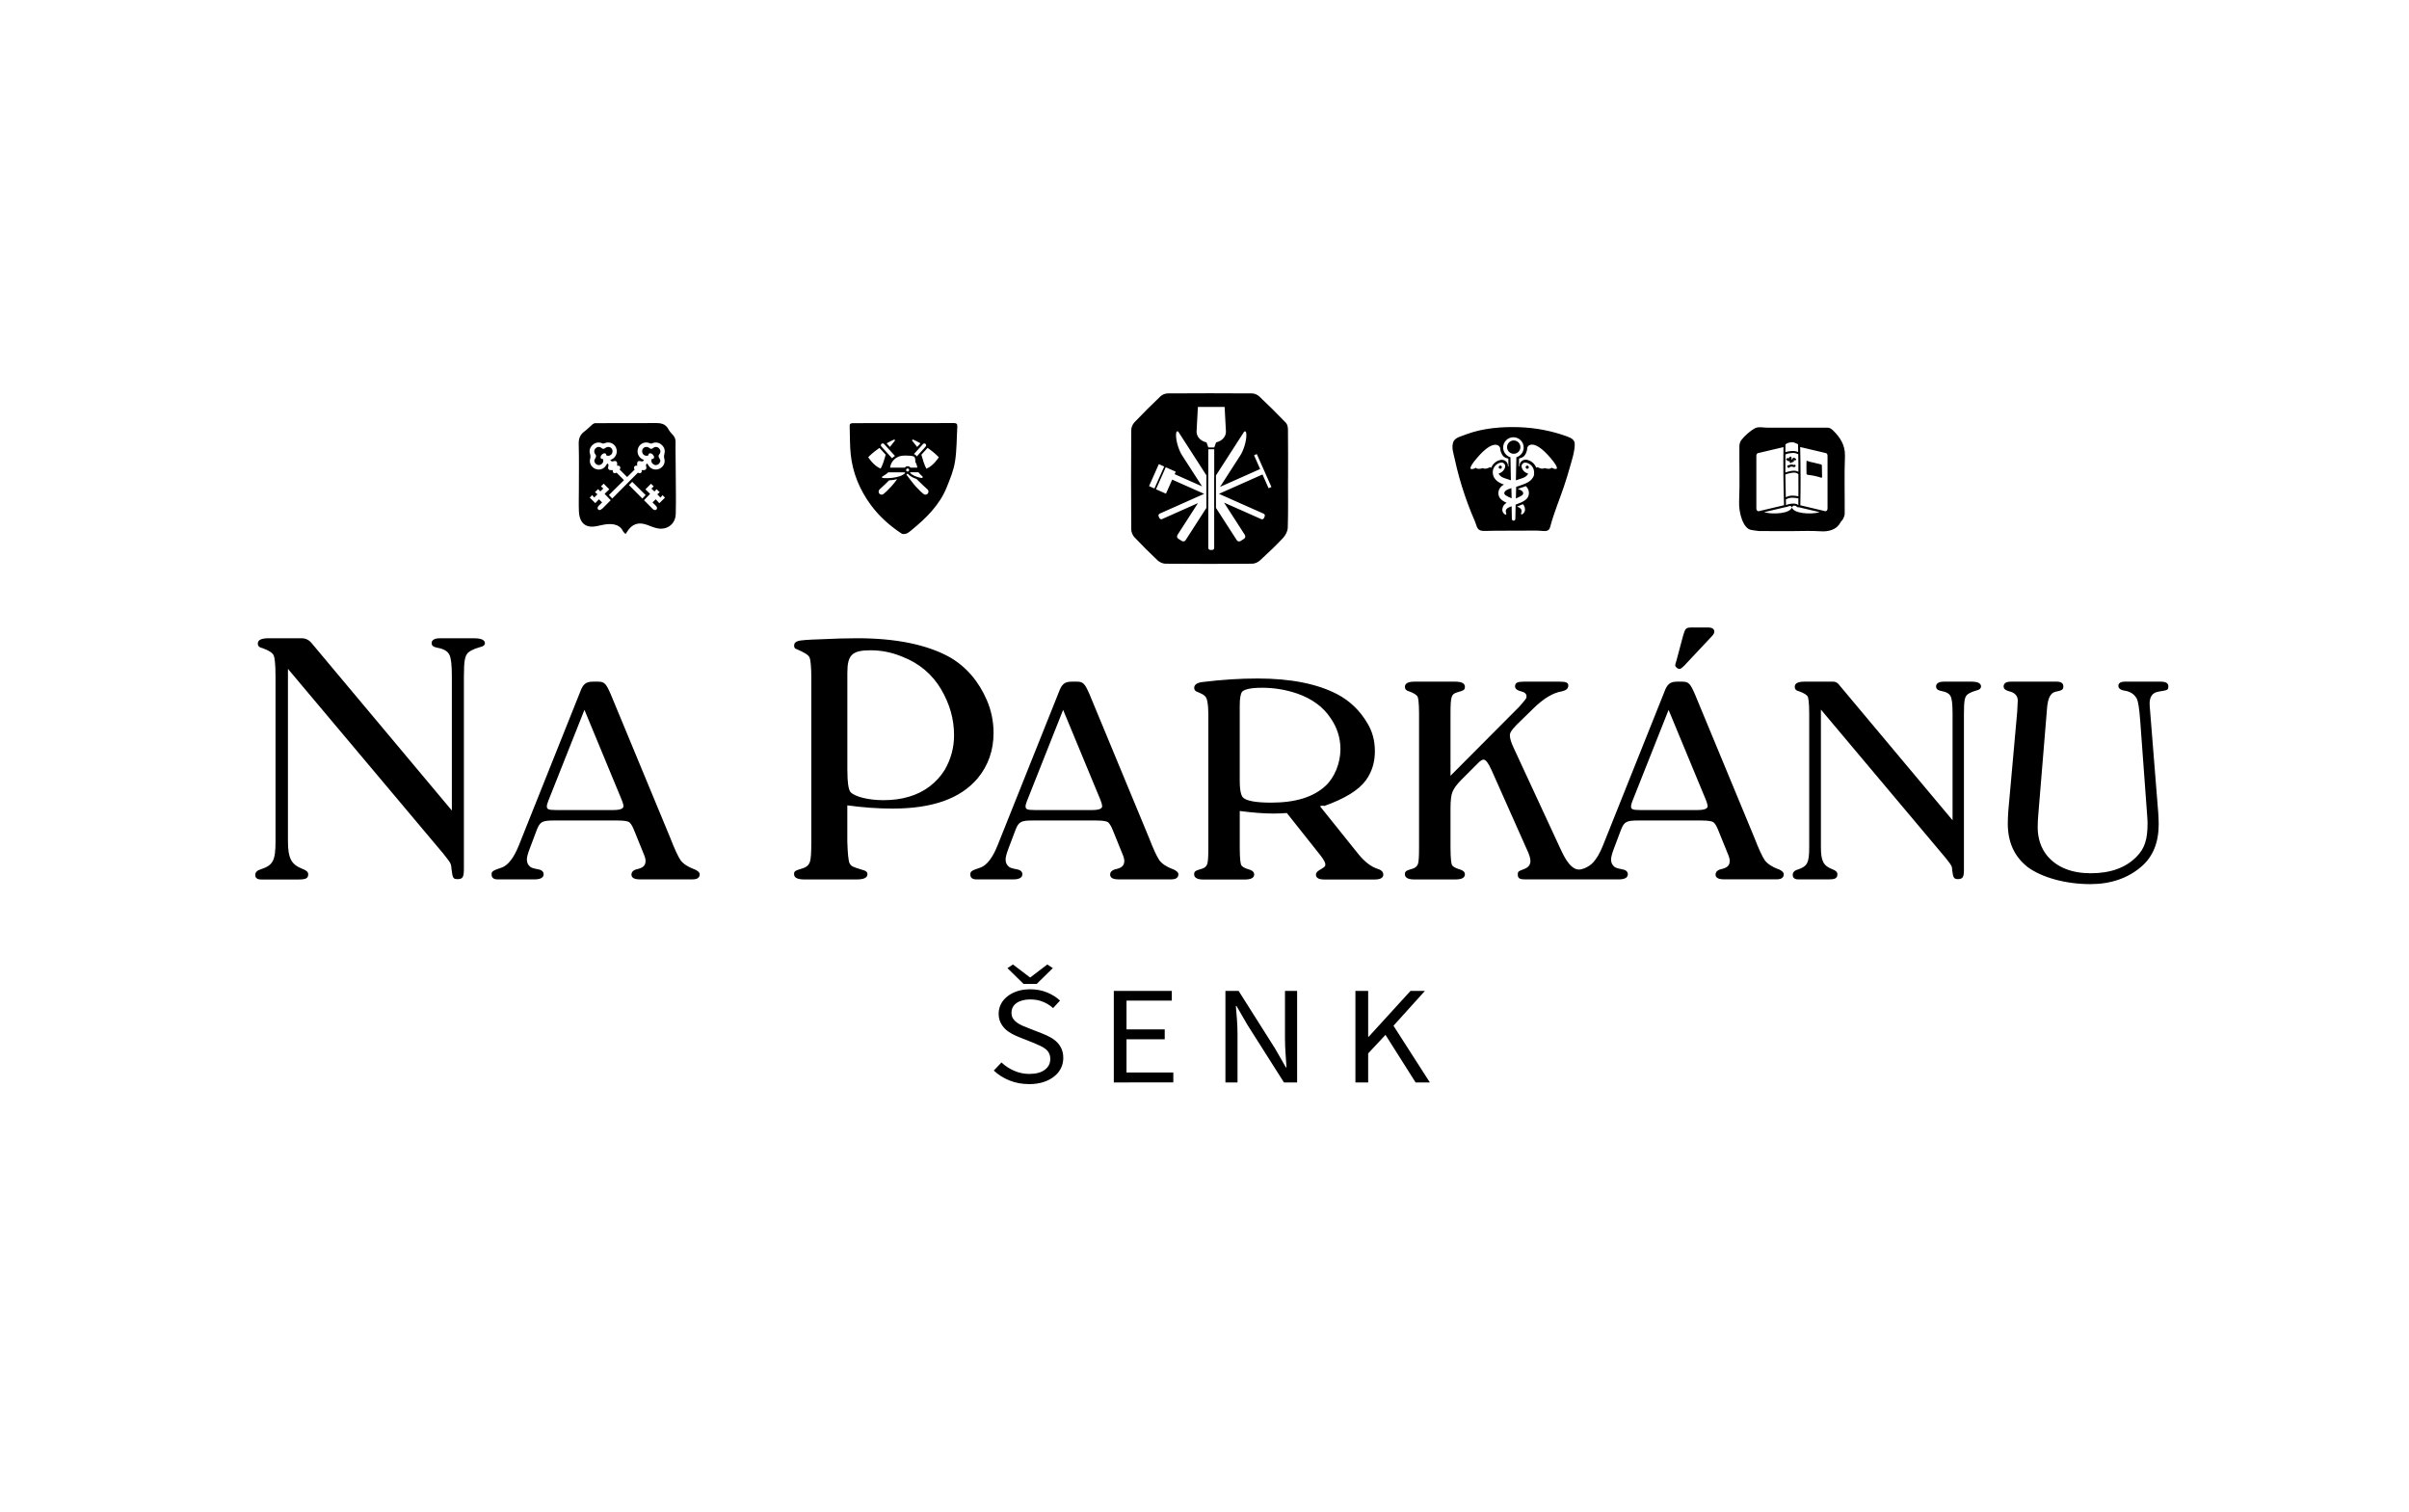 <!-- Generated by IcoMoon.io -->
<svg version="1.1" xmlns="http://www.w3.org/2000/svg" width="51" height="32" viewBox="0 0 51 32">
<path fill="currentColor" d="M21.786 22.949c-0.149 0-0.288-0.025-0.416-0.077s-0.238-0.121-0.331-0.21l0.163-0.171c0.076 0.073 0.165 0.131 0.268 0.176s0.209 0.067 0.32 0.067c0.141 0 0.25-0.029 0.328-0.087s0.117-0.134 0.117-0.229c0-0.049-0.009-0.091-0.028-0.126s-0.043-0.064-0.075-0.088c-0.031-0.024-0.069-0.047-0.112-0.066s-0.090-0.040-0.14-0.062l-0.305-0.121c-0.050-0.020-0.101-0.043-0.153-0.071s-0.099-0.061-0.14-0.1c-0.041-0.040-0.075-0.086-0.101-0.14s-0.039-0.117-0.039-0.188c0-0.073 0.017-0.141 0.050-0.204s0.080-0.118 0.14-0.164c0.059-0.046 0.13-0.082 0.211-0.108s0.171-0.038 0.268-0.038c0.128 0 0.246 0.022 0.354 0.066s0.2 0.102 0.276 0.173l-0.146 0.159c-0.065-0.057-0.137-0.102-0.216-0.134s-0.168-0.049-0.268-0.049c-0.119 0-0.215 0.025-0.288 0.075s-0.109 0.12-0.109 0.208c0 0.047 0.010 0.087 0.031 0.12s0.048 0.061 0.083 0.086c0.035 0.025 0.073 0.046 0.114 0.065s0.083 0.036 0.127 0.052l0.302 0.118c0.061 0.024 0.118 0.051 0.172 0.081s0.101 0.066 0.14 0.106c0.039 0.040 0.070 0.088 0.093 0.142s0.034 0.117 0.034 0.188c0 0.077-0.017 0.149-0.050 0.216s-0.082 0.126-0.145 0.175c-0.063 0.050-0.139 0.090-0.227 0.118s-0.19 0.043-0.302 0.043zM21.669 20.828l-0.341-0.334 0.117-0.077 0.357 0.272h0.013l0.357-0.272 0.117 0.077-0.341 0.334h-0.279zM23.58 22.914v-1.938h1.228v0.206h-0.959v0.609h0.809v0.21h-0.809v0.703h0.991v0.21zM25.943 22.914v-1.938h0.279l0.77 1.217 0.231 0.402h0.013c-0.006-0.098-0.014-0.2-0.021-0.306s-0.011-0.209-0.011-0.312v-1.001h0.257v1.938h-0.279l-0.774-1.22-0.231-0.399h-0.013c0.009 0.099 0.017 0.198 0.024 0.3s0.011 0.203 0.011 0.306v1.013h-0.257zM28.695 22.914v-1.938h0.27v0.972h0.010l0.887-0.972h0.305l-0.666 0.738 0.77 1.2h-0.302l-0.637-1.007-0.367 0.393v0.615zM37.841 9.748c0.002 0.003 0.005 0.006 0.008 0.008 0.008 0.006 0.019 0.009 0.029 0.008 0.004-0 0.007-0.002 0.011-0.003l0 0.020c0 0.008 0.005 0.016 0.013 0.019 0.003 0.001 0.005 0.002 0.008 0.002 0.005 0 0.010-0.002 0.014-0.006l0.018-0.017c0.007 0.005 0.017 0.005 0.024-0.001 0.014-0.010 0.016-0.026 0.017-0.037 0.006 0.004 0.015 0.008 0.026 0.005s0.018-0.015 0.015-0.026c-0.002-0.009-0.010-0.015-0.019-0.016 0 0 0-0-0-0-0.004-0.004-0.010-0.010-0.020-0.012s-0.018 0-0.026 0.005c-0.010 0.007-0.015 0.018-0.017 0.030-0.005 0-0.009 0.002-0.013 0.005l-0.001-0.045c-0-0.008-0.005-0.015-0.012-0.019s-0.016-0.003-0.022 0.002c-0.012 0.009-0.022 0.022-0.027 0.038-0.003-0.005-0.007-0.009-0.013-0.011s-0.013-0.001-0.019 0.003l-0.011 0.008c-0.010 0.007-0.012 0.020-0.005 0.030 0.005 0.006 0.012 0.009 0.019 0.008zM37.986 9.733c-0.001 0.001-0.005 0.003-0.009 0.004 0.001 0.001 0.002 0.002 0.004 0.003l-0.018-0.006 0.022-0.002zM38.002 9.838c-0.009-0.003-0.018-0.001-0.024 0.006-0.002-0-0.007-0.002-0.014-0.004-0.030-0.012-0.065-0.007-0.093 0.009l-0.001-0c-0.010-0.005-0.023-0-0.028 0.011-0.006 0.014-0.002 0.031 0.011 0.040 0.004 0.002 0.008 0.004 0.012 0.004 0.006 0 0.012-0.002 0.016-0.007 0.016-0.018 0.045-0.025 0.067-0.016 0.043 0.016 0.059 0.002 0.065-0.014 0.005-0.011-0.001-0.023-0.012-0.028zM39.058 9.647c0.009-0.227-0.109-0.396-0.249-0.533-0.039-0.037-0.073-0.061-0.123-0.061-0.466 0.002-0.793 0.001-1.259 0.001-0.094 0-0.2-0.029-0.279 0.014-0.085 0.046-0.217 0.159-0.284 0.249-0.023 0.031-0.040 0.082-0.040 0.125-0.003 0.39 0.011 0.781-0.006 1.17-0.011 0.246 0.087 0.58 0.256 0.606 0.034 0.005 0.133 0.023 0.162 0.023 0.279 0.003 0.419 0.002 0.698 0.002 0.229 0 0.389-0.011 0.617 0.004 0.145 0.010 0.328-0.026 0.409-0.182 0.015-0.029 0.042-0.048 0.057-0.077 0.017-0.034 0.036-0.073 0.036-0.11 0.003-0.41-0.010-0.821 0.006-1.23zM38.074 10.345c-0 0.054-0.001 0.108-0.001 0.161-0.041-0.008-0.084-0.015-0.127-0.014-0.053 0-0.1 0.013-0.139 0.035-0.004-0.161-0.008-0.322-0.010-0.483 0.040-0.014 0.081-0.025 0.123-0.033 0.070-0.013 0.117-0.006 0.145 0.021 0.002 0.002 0.005 0.002 0.008 0.003 0 0.103 0.002 0.206 0.001 0.309zM37.808 10.572c0.003-0.001 0.005-0.001 0.007-0.002 0.034-0.022 0.079-0.034 0.131-0.034h0.003c0.042 0 0.083 0.007 0.124 0.015-0 0.037-0 0.074-0.001 0.111-0 0.012 0 0.023-0 0.035 0 0 0 0 0 0s0 0 0 0c-0.008-0.012-0.019-0.019-0.032-0.025-0.024-0.010-0.053-0.011-0.077-0.012-0.008 0-0.015 0.001-0.022 0.002-0.013 0.001-0.026 0.002-0.039 0.004-0.030 0.005-0.060 0.012-0.091 0.026-0.001-0.040-0.002-0.080-0.003-0.12zM37.811 10.692c-0-0.009-0-0.018-0.001-0.028 0-0.001 0-0.002 0-0.002 0 0.010 0 0.020 0.001 0.030zM37.917 9.364c0 0 0 0 0 0 0.009-0.001 0.018-0.002 0.027-0.002s0.019 0.001 0.028 0.003c0.013 0.003 0.026 0.009 0.038 0.014 0.019 0.008 0.037 0.017 0.056 0.025 0.001 0.055 0.002 0.111 0.002 0.166-0.081-0.039-0.174-0.023-0.264-0.002-0.003 0.001-0.004 0.003-0.006 0.004 0.001-0.055-0-0.11 0.001-0.165 0.035-0.027 0.076-0.039 0.117-0.044zM37.8 9.408c-0.001 0.055 0 0.11-0.001 0.165v0c0.001-0.055-0-0.11 0.001-0.165zM37.806 9.618c0.006 0 0.013-0.002 0.016-0.005 0.002-0.002 0.003-0.003 0.004-0.005 0.081-0.019 0.164-0.033 0.23 0.003 0.004 0.002 0.009 0.002 0.014 0.001 0.001 0.058 0.002 0.116 0.003 0.174 0.001 0.067 0 0.134 0 0.202-0.038-0.024-0.091-0.030-0.161-0.017-0.039 0.007-0.078 0.018-0.115 0.031-0.001-0.128 0-0.256 0.002-0.384 0.002 0.001 0.005 0.002 0.007 0.002zM37.799 9.617v0c-0.001 0.128-0.002 0.256-0.002 0.384 0 0 0 0 0 0-0.001-0.128 0-0.256 0.002-0.384zM37.228 10.822c-0.025 0-0.045-0.025-0.045-0.056v-1.12c0-0.031 0.020-0.056 0.045-0.056l0.529-0.125c-0.006 0.378-0.002 0.78 0.012 1.229 0 0 0 0.001 0 0.001l-0.541 0.128zM37.936 10.734c-0.022 0.139-0.409 0.163-0.589 0.108l0.458-0.108c0.002 0 0.003 0.001 0.004 0.001 0.006 0 0.011-0.001 0.017-0.003 0.027-0.012 0.052-0.018 0.078-0.023 0.012 0.008 0.023 0.016 0.031 0.026 0.010-0.011 0.023-0.022 0.037-0.031 0.023 0 0.045 0.003 0.056 0.013 0.002 0.001 0.004 0.002 0.005 0.004 0.002 0.004 0.006 0.006 0.009 0.008 0.008 0.006 0.017 0.011 0.027 0.011 0.004 0 0.008-0 0.012-0.002 0 0 0-0 0-0l0.442 0.104c-0.18 0.055-0.567 0.031-0.589-0.108zM38.69 10.766c0 0.031-0.020 0.056-0.045 0.056l-0.531-0.126c0.008-0.374 0.007-0.778-0.003-1.233l0.534 0.126c0.025 0 0.045 0.025 0.045 0.056v1.12zM38.57 9.9c-0-0.018 0.004-0.044-0.005-0.060-0.005-0.009-0.017-0.009-0.026-0.012-0.047-0.013-0.094-0.024-0.141-0.034-0.025-0.006-0.051-0.011-0.076-0.017-0.013-0.003-0.025-0.007-0.037-0.011-0.011-0.004-0.022-0.011-0.034-0.012-0.002-0-0.003-0-0.004 0.001s-0.001 0.002-0.001 0.003c-0.003 0.019-0.001 0.038-0.002 0.057-0.001 0.024-0.001 0.048-0.001 0.072 0 0.047 0.001 0.094 0.002 0.142 0 0.018 0.025 0.022 0.039 0.024 0.050 0.006 0.1 0.014 0.149 0.025 0.025 0.005 0.049 0.012 0.074 0.019 0.018 0.005 0.047 0.021 0.066 0.012 0.001-0.001 0.002-0.002 0.002-0.003-0.002-0.046-0.002-0.092-0.003-0.138-0-0.023-0-0.045-0.001-0.068zM13.96 9.615c0.031-0.040 0.027-0.090-0.008-0.125s-0.084-0.038-0.125-0.006c-0.032 0.025-0.045 0.025-0.084-0.003-0.042-0.030-0.096-0.025-0.127 0.011s-0.028 0.094 0.005 0.128c0.022 0.022 0.048 0.031 0.079 0.028 0.015-0.002 0.029-0.004 0.029-0.025 0.001-0.018 0.018-0.028 0.038-0.027 0.038 0.001 0.081 0.046 0.080 0.084-0.001 0.022-0.013 0.036-0.034 0.035-0.017-0.001-0.020 0.008-0.022 0.020-0.007 0.039 0.009 0.069 0.038 0.091s0.061 0.026 0.095 0.010c0.033-0.016 0.053-0.048 0.057-0.085-0.008-0.018-0.013-0.038-0.024-0.055-0.020-0.033-0.021-0.050 0.003-0.081zM14.306 10.021c-0.001-0.182-0.002-0.364-0.005-0.546-0.002-0.090 0.022-0.185-0.052-0.263-0.037-0.039-0.075-0.082-0.1-0.129-0.058-0.109-0.153-0.128-0.264-0.127-0.426 0.002-0.853 0-1.279 0.002-0.021 0-0.046 0.011-0.063 0.025-0.057 0.048-0.108 0.104-0.167 0.148-0.092 0.067-0.127 0.148-0.124 0.265 0.009 0.325 0.003 0.651 0.003 0.976 0 0.152-0.005 0.304 0.001 0.455 0.008 0.184 0.087 0.305 0.239 0.32 0.088 0.009 0.18-0.019 0.27-0.037 0.155-0.031 0.343-0.031 0.422 0.131 0.011 0.022 0.033 0.039 0.056 0.065 0.013-0.020 0.022-0.032 0.030-0.045 0.108-0.174 0.246-0.219 0.438-0.146 0.065 0.025 0.13 0.052 0.197 0.067 0.209 0.048 0.392-0.085 0.398-0.3 0.008-0.288 0.001-0.575 0-0.862zM12.751 10.766c-0.010 0.010-0.021 0.018-0.033 0.025-0.018 0.010-0.042 0.007-0.054-0.005-0.014-0.014-0.017-0.038-0.006-0.057 0.005-0.009 0.012-0.017 0.020-0.025 0.022-0.023 0.045-0.046 0.069-0.069-0.006-0.006-0.060-0.058-0.068-0.065-0.027 0.029-0.053 0.056-0.076 0.081-0.058-0.057-0.065-0.064-0.118-0.117 0.026-0.026 0.021-0.022 0.052-0.053 0.014 0.016 0.029 0.033 0.044 0.051 0.006-0.007 0.059-0.061 0.067-0.069-0.018-0.015-0.036-0.030-0.052-0.045 0.036-0.035 0.032-0.030 0.067-0.064 0.014 0.015 0.029 0.031 0.045 0.049 0.007-0.006 0.057-0.055 0.065-0.061-0.020-0.018-0.036-0.033-0.050-0.046 0.029-0.029 0.032-0.031 0.058-0.057 0.053 0.053 0.060 0.061 0.118 0.119-0.027 0.026-0.054 0.053-0.081 0.079l-0.018 0.018 0.129 0.134c-0.059 0.059-0.117 0.118-0.176 0.177zM13.316 10.269l0.069-0.069c0.095 0.094 0.189 0.187 0.284 0.281l-0.070 0.073c-0.094-0.095-0.189-0.19-0.283-0.285zM13.958 10.651c-0.023-0.024-0.049-0.052-0.076-0.081-0.008 0.007-0.062 0.059-0.068 0.065 0.023 0.023 0.046 0.046 0.069 0.069 0.007 0.007 0.014 0.015 0.020 0.025 0.011 0.019 0.008 0.043-0.006 0.057-0.012 0.012-0.035 0.015-0.054 0.005-0.012-0.006-0.023-0.015-0.033-0.025-0.059-0.059-0.117-0.118-0.176-0.177l0.129-0.134-0.018-0.017c-0.027-0.026-0.054-0.053-0.081-0.079 0.058-0.058 0.064-0.065 0.118-0.119 0.026 0.026 0.029 0.029 0.058 0.057-0.014 0.013-0.030 0.028-0.050 0.046 0.008 0.006 0.058 0.055 0.065 0.061 0.016-0.018 0.031-0.034 0.045-0.049 0.035 0.034 0.030 0.029 0.067 0.064-0.017 0.014-0.034 0.029-0.052 0.045 0.007 0.008 0.060 0.062 0.067 0.069 0.015-0.018 0.030-0.035 0.044-0.051 0.031 0.031 0.026 0.026 0.052 0.053-0.054 0.052-0.061 0.060-0.119 0.117zM14.068 9.604c-0.012 0.039-0.014 0.072-0.003 0.111 0.023 0.084-0.022 0.169-0.101 0.206s-0.169 0.018-0.223-0.050c-0.015-0.019-0.026-0.040-0.039-0.061-0.029 0.023-0.029 0.023-0.023 0.057 0.002 0.009 0.004 0.018 0.005 0.027 0.005 0.032-0.016 0.057-0.049 0.058-0.017 0-0.034 0-0.052 0 0.006 0.022 0.005 0.041-0.013 0.056-0.021 0.016-0.043 0.012-0.065-0.003-0.006 0.007-0.011 0.013-0.017 0.018-0.025 0.025-0.435 0.437-0.527 0.53l-0.070-0.073c0.107-0.105 0.213-0.211 0.319-0.316-0.047-0.047-0.093-0.094-0.14-0.141-0.005-0.006-0.011-0.012-0.017-0.018-0.022 0.015-0.044 0.019-0.065 0.003-0.018-0.014-0.019-0.033-0.013-0.056l-0.052-0c-0.033-0.001-0.054-0.026-0.049-0.058 0.002-0.009 0.003-0.018 0.005-0.027 0.006-0.034 0.006-0.034-0.023-0.057-0.013 0.020-0.024 0.042-0.039 0.061-0.053 0.068-0.144 0.088-0.223 0.050s-0.123-0.123-0.101-0.206c0.011-0.039 0.009-0.072-0.003-0.111-0.042-0.132 0.090-0.265 0.224-0.231 0.009 0.002 0.019 0.003 0.026 0.008 0.022 0.015 0.040 0.009 0.063-0 0.096-0.040 0.203 0.006 0.241 0.101 0.039 0.096-0.007 0.207-0.101 0.246-0.007 0.003-0.015 0.006-0.023 0.009 0.001 0.003 0.001 0.003 0.002 0.004 0.016 0.025 0.037 0.034 0.066 0.023 0.012-0.005 0.027-0.006 0.041-0.004 0.021 0.003 0.035 0.022 0.036 0.044 0.001 0.018 0 0.037 0 0.056 0.025-0.004 0.046-0.004 0.060 0.018s0.007 0.041-0.007 0.062c0.053 0.053 0.106 0.105 0.159 0.158 0.053-0.053 0.106-0.105 0.159-0.158-0.014-0.020-0.020-0.040-0.007-0.062s0.035-0.023 0.060-0.018c0-0.020-0.001-0.038 0-0.056 0.001-0.022 0.015-0.041 0.036-0.044 0.013-0.002 0.028-0.001 0.041 0.004 0.030 0.011 0.050 0.003 0.066-0.023 0-0.001 0-0.001 0.002-0.004-0.008-0.003-0.015-0.006-0.022-0.009-0.094-0.039-0.14-0.15-0.101-0.246 0.038-0.095 0.145-0.141 0.241-0.101 0.023 0.010 0.041 0.015 0.063 0 0.007-0.005 0.017-0.006 0.026-0.008 0.135-0.033 0.266 0.099 0.224 0.231zM12.946 9.492c-0.031-0.037-0.084-0.041-0.127-0.011-0.039 0.028-0.052 0.028-0.084 0.003-0.041-0.032-0.089-0.030-0.125 0.006s-0.039 0.085-0.008 0.125c0.023 0.030 0.023 0.048 0.003 0.081-0.010 0.017-0.016 0.037-0.024 0.055 0.004 0.037 0.024 0.070 0.057 0.085s0.066 0.012 0.095-0.010c0.030-0.023 0.045-0.053 0.038-0.091-0.002-0.012-0.005-0.021-0.022-0.020-0.022 0.001-0.034-0.013-0.034-0.035-0.001-0.038 0.042-0.083 0.080-0.084 0.020-0.001 0.037 0.009 0.038 0.027 0.001 0.022 0.014 0.023 0.029 0.025 0.031 0.004 0.057-0.006 0.079-0.028 0.034-0.035 0.036-0.093 0.005-0.128zM27.269 10.146c0-0.35 0.002-0.7-0.002-1.050-0-0.050-0.012-0.113-0.044-0.146-0.182-0.19-0.37-0.376-0.562-0.557-0.038-0.036-0.101-0.064-0.153-0.065-0.595-0.004-1.191-0.004-1.787-0-0.052 0-0.116 0.027-0.154 0.063-0.188 0.178-0.371 0.361-0.55 0.549-0.039 0.041-0.068 0.109-0.068 0.165-0.005 0.7-0.004 1.4 0 2.1 0 0.056 0.028 0.125 0.066 0.166 0.159 0.169 0.323 0.332 0.492 0.491 0.041 0.039 0.108 0.070 0.163 0.071 0.614 0.005 1.227 0.005 1.841 0 0.055-0 0.122-0.031 0.164-0.070 0.168-0.153 0.333-0.309 0.488-0.475 0.053-0.056 0.098-0.144 0.1-0.219 0.011-0.341 0.005-0.682 0.005-1.023zM24.326 10.291l0.207-0.466 0.114 0.051-0.207 0.465-0.115-0.051zM25.541 10.75l-0.441 0.685c-0.017 0.027-0.053 0.034-0.080 0.017l-0.075-0.048c-0.027-0.017-0.034-0.053-0.017-0.080l0.434-0.674-0.759 0.338c-0.022 0.010-0.048 0-0.058-0.022l-0.016-0.035c-0.010-0.022 0-0.048 0.022-0.058l0.935-0.416 0.003-0.005-0.673-0.299-0.132 0.298-0.211-0.094 0.207-0.466 0.211 0.094-0.023 0.053 0.581 0.258-0.423-0.656c-0.094-0.146-0.151-0.396-0.121-0.494 0.006-0.019 0.032-0.021 0.042-0.005l0.593 0.921v0.688zM25.54 9.364c-0.119-0.025-0.208-0.117-0.208-0.226l0.028-0.524h0.566l0.028 0.524c0 0.11-0.089 0.202-0.208 0.226l-0.039 0.108h-0.126l-0.039-0.108zM25.705 10.12v1.478c0 0.006-0.001 0.012-0.003 0.017-0.007 0.016-0.022 0.027-0.040 0.027h-0.038c-0.024 0-0.044-0.020-0.044-0.044v-2.088h0.126v0.61zM26.857 10.335l-0.129-0.291-0.922 0.41 0.946 0.42c0.022 0.010 0.032 0.036 0.022 0.058l-0.015 0.035c-0.010 0.022-0.036 0.032-0.058 0.022l-0.787-0.349 0.441 0.685c0.017 0.027 0.009 0.062-0.017 0.080l-0.074 0.048c-0.027 0.017-0.062 0.009-0.080-0.017l-0.441-0.684v-0.688l0.593-0.921c0.011-0.017 0.037-0.014 0.043 0.004 0.029 0.098-0.027 0.348-0.121 0.494l-0.429 0.666 0.849-0.378-0.129-0.291 0.058-0.026 0.31 0.697-0.058 0.026zM32.188 9.465c0-0.078-0.063-0.141-0.141-0.141s-0.142 0.063-0.142 0.141c0 0.078 0.063 0.141 0.142 0.141s0.141-0.063 0.141-0.141zM31.761 9.924c0.019 0 0.034-0.015 0.034-0.034s-0.015-0.033-0.034-0.033c-0.018 0-0.033 0.015-0.033 0.033s0.015 0.034 0.033 0.034zM31.98 10.339c-0.006 0.002-0.013 0.004-0.018 0.007h-0.001c-0.020 0.007-0.039 0.014-0.057 0.024-0.010 0.006-0.020 0.012-0.029 0.019-0.002 0.002-0.003 0.003-0.005 0.004-0.014 0.013-0.025 0.030-0.023 0.049 0.001 0.016 0.012 0.033 0.025 0.042 0.001 0.001 0.002 0.001 0.003 0.001 0.034 0.023 0.072 0.040 0.11 0.056 0.006 0.002 0.011 0.005 0.017 0.007l-0.005-0.215c-0.005 0.002-0.011 0.003-0.017 0.006zM33.32 9.334c-0.016-0.029-0.044-0.050-0.075-0.066-0.020-0.010-0.042-0.019-0.063-0.027-0.327-0.12-0.676-0.187-1.027-0.198-0.361-0.012-0.747 0.020-1.088 0.142-0.057 0.020-0.116 0.041-0.172 0.063-0.053 0.021-0.106 0.054-0.126 0.104-0.047 0.117 0.003 0.246 0.028 0.363 0.055 0.259 0.127 0.515 0.213 0.767 0.043 0.126 0.089 0.251 0.139 0.374 0.025 0.062 0.051 0.123 0.078 0.185 0.020 0.045 0.032 0.116 0.064 0.154 0.020 0.023 0.051 0.036 0.082 0.041 0.044 0.007 0.093 0.002 0.138 0.002 0.048-0.001 0.097-0.002 0.145-0.003 0.099-0 0.198-0.001 0.297-0.001 0.196-0.001 0.105-0.001 0.301-0.001h0.036c0.107 0 0.215-0.004 0.321 0.003 0.061 0.004 0.151 0.023 0.189-0.037 0.011-0.018 0.017-0.039 0.022-0.059 0.075-0.28 0.188-0.55 0.282-0.825 0.052-0.153 0.099-0.307 0.142-0.462 0.041-0.147 0.092-0.297 0.092-0.45-0-0.025-0.004-0.048-0.016-0.070zM31.572 9.9c-0.011-0.001-0.021-0.004-0.028-0.011-0.050 0.030-0.113 0.046-0.151 0.020-0.061 0.022-0.123 0.024-0.145-0.006-0.113 0.054-0.203 0.053 0.023-0.211 0.363-0.424 0.487-0.245 0.488-0.206s0.019 0.114 0.060 0.164c0.023 0.028 0.065 0.048 0.113 0.059l0.003 0.164c-0.004 0-0.008 0.001-0.011 0.002 0.004-0.048-0.017-0.081-0.033-0.098-0.025-0.028-0.058-0.043-0.096-0.043-0.016 0-0.034 0.003-0.053 0.009-0.078 0.024-0.14 0.081-0.169 0.155-0 0.002-0 0.003-0.001 0.004zM32.279 10.823c-0.006 0.018-0.017 0.035-0.031 0.048-0.006 0.005-0.023 0.019-0.034 0.019-0.005 0-0.009-0.003-0.011-0.009-0.005-0.011 0.001-0.022 0.005-0.033 0.003-0.007 0.005-0.015 0.005-0.023 0.002-0.016-0.001-0.032-0.011-0.045-0.001-0.002-0.003-0.005-0.005-0.007-0.014-0.018-0.038-0.031-0.059-0.040-0.007-0.003-0.014-0.006-0.021-0.009 0.011-0.004 0.021-0.009 0.032-0.013 0.030-0.011 0.060-0.023 0.091-0.038 0.017 0.017 0.031 0.039 0.038 0.064 0.007 0.027 0.011 0.057 0.002 0.084zM32.48 10.040c-0.001 0.004-0.001 0.007-0.002 0.011-0.005 0.018-0.012 0.036-0.022 0.053-0.017 0.030-0.039 0.054-0.063 0.074s-0.053 0.036-0.084 0.050l-0 0-0 0.001c-0.013 0.006-0.027 0.011-0.041 0.017-0.006 0.002-0.011 0.005-0.017 0.007-0.003 0.001-0.005 0.002-0.008 0.003-0.019 0.007-0.037 0.013-0.056 0.020-0.023 0.007-0.045 0.015-0.068 0.023-0.005 0-0.010 0.003-0.014 0.004-0.003 0.001-0.005 0.002-0.007 0.003v0h-0l-0.001 0.046-0 0.008-0.001 0.030h0l-0.003 0.133-0.001 0.029h0c0.006-0.003 0.012-0.005 0.018-0.008 0.037-0.017 0.075-0.033 0.109-0.056 0.001-0.001 0.002-0.001 0.003-0.001s0-0 0-0h0c0.013-0.009 0.024-0.026 0.025-0.042 0.001-0.019-0.009-0.037-0.022-0.049-0.002-0.001-0.003-0.003-0.005-0.004-0.009-0.007-0.019-0.013-0.029-0.019-0.019-0.010-0.038-0.017-0.058-0.024l0.001-0c0.023-0.007 0.045-0.015 0.068-0.023 0.019-0.006 0.039-0.013 0.058-0.020 0.009-0.003 0.018-0.007 0.027-0.010l0.014-0.006c0.006 0.005 0.012 0.011 0.017 0.017 0.017 0.017 0.029 0.039 0.037 0.060 0.008 0.019 0.013 0.040 0.013 0.061 0.002 0.042-0.011 0.084-0.035 0.117-0.009 0.011-0.018 0.020-0.028 0.029-0.019 0.015-0.038 0.030-0.059 0.040-0.001 0.002-0.003 0.003-0.005 0.003-0.007 0.004-0.013 0.007-0.021 0.011-0.009 0.005-0.019 0.009-0.029 0.013-0.034 0.015-0.069 0.027-0.103 0.041-0.001 0-0.001 0.001-0.001 0.001l-0.001 0.033v0.011c-0.002 0.083-0.005 0.258-0.005 0.258 0 0.020-0.016 0.037-0.037 0.037s-0.037-0.016-0.037-0.037c0-0-0.003-0.147-0.004-0.223v-0.022l-0.001-0.023c-0.010 0.004-0.019 0.007-0.029 0.011-0.007 0.003-0.014 0.006-0.021 0.009-0.021 0.009-0.044 0.022-0.058 0.040-0.002 0.002-0.003 0.005-0.005 0.007-0.009 0.013-0.012 0.029-0.011 0.045 0.001 0.008 0.003 0.016 0.006 0.023 0.004 0.011 0.009 0.021 0.005 0.033-0.003 0.007-0.007 0.009-0.012 0.009-0.012 0-0.028-0.014-0.034-0.019-0.015-0.013-0.026-0.030-0.032-0.048-0.009-0.027-0.006-0.057 0.002-0.084 0.007-0.026 0.021-0.047 0.037-0.064 0.007-0.007 0.014-0.013 0.021-0.018 0.008-0.007 0.017-0.012 0.026-0.017-0.017-0.007-0.032-0.015-0.048-0.024-0.002-0.001-0.003-0.002-0.005-0.003-0.021-0.011-0.041-0.025-0.058-0.040-0.011-0.009-0.020-0.018-0.028-0.029-0.025-0.033-0.038-0.075-0.036-0.117 0.001-0.021 0.005-0.042 0.013-0.061 0.009-0.022 0.021-0.043 0.037-0.060 0.005-0.006 0.011-0.012 0.017-0.017 0.016-0.014 0.033-0.026 0.051-0.036-0.006-0.002-0.011-0.004-0.017-0.006s-0.009-0.004-0.014-0.005c-0.010-0.004-0.018-0.008-0.028-0.012h-0.001c-0.061-0.028-0.113-0.065-0.148-0.124-0.010-0.017-0.016-0.034-0.021-0.052-0.001-0.005-0.002-0.009-0.003-0.014-0.003-0.013-0.005-0.027-0.005-0.040-0-0.005 0-0.009 0-0.014 0.001-0.014 0.003-0.029 0.006-0.043 0.001-0.003 0.001-0.006 0.002-0.008 0.005-0.017 0.012-0.033 0.021-0.048 0.026-0.043 0.066-0.078 0.12-0.094 0.012-0.004 0.025-0.006 0.037-0.006 0.021 0 0.041 0.007 0.058 0.026 0.018 0.020 0.023 0.044 0.018 0.067-0.002 0.010-0.004 0.020-0.009 0.030-0.023 0.053-0.063 0.088-0.118 0.107-0.003 0.001-0.007 0.003-0.011 0.005 0.005 0.008 0.009 0.015 0.013 0.022 0.029 0.041 0.073 0.061 0.118 0.076 0.033 0.011 0.067 0.023 0.1 0.033 0.009 0.003 0.018 0.007 0.029 0.010l-0-0.005-0.005-0.257-0.004-0.22-0-0.005c-0.089-0.027-0.155-0.109-0.155-0.207 0-0.12 0.097-0.217 0.217-0.217s0.218 0.097 0.218 0.217c0 0.098-0.065 0.18-0.155 0.207l-0 0.007-0.005 0.218-0.004 0.207h-0l-0 0.023-0.001 0.033c0.009-0.003 0.019-0.007 0.029-0.010 0.033-0.011 0.066-0.022 0.099-0.033 0.034-0.011 0.067-0.026 0.094-0.049 0.009-0.008 0.017-0.017 0.024-0.027 0.005-0.007 0.009-0.014 0.014-0.022-0.005-0.002-0.009-0.003-0.012-0.005-0.055-0.019-0.096-0.054-0.118-0.107-0.001-0.003-0.002-0.006-0.003-0.009-0.002-0.006-0.004-0.013-0.005-0.019-0.005-0.024-0-0.048 0.019-0.069 0.017-0.019 0.037-0.026 0.058-0.026 0.012 0 0.025 0.002 0.037 0.006 0.054 0.017 0.095 0.052 0.121 0.095-0-0-0-0-0-0 0.009 0.015 0.016 0.032 0.021 0.050 0 0.001 0.001 0.003 0.001 0.004 0.004 0.015 0.006 0.031 0.007 0.048 0 0.003 0 0.006 0 0.010 0 0.015-0.002 0.030-0.005 0.045zM32.845 9.902c-0.022 0.030-0.085 0.028-0.145 0.006-0.038 0.026-0.1 0.011-0.151-0.020-0.007 0.007-0.017 0.010-0.028 0.011-0.001-0.001-0.001-0.003-0.001-0.004-0.029-0.074-0.091-0.131-0.169-0.155-0.018-0.005-0.035-0.009-0.052-0.009-0.038 0-0.072 0.015-0.097 0.043-0.016 0.017-0.037 0.051-0.033 0.098-0.004-0-0.008-0.001-0.012-0.002l0.003-0.164c0.048-0.011 0.090-0.031 0.113-0.059 0.041-0.050 0.060-0.124 0.060-0.164s0.124-0.218 0.488 0.206c0.226 0.264 0.136 0.265 0.023 0.211zM32.332 9.857c-0.019 0-0.033 0.015-0.033 0.033s0.015 0.034 0.033 0.034 0.034-0.015 0.034-0.034c0-0.018-0.015-0.033-0.034-0.033zM20.185 8.956c-0.351 0.002-0.702 0.001-1.053 0.001-0.19 0-0.379 0-0.569 0-0.167 0-0.334 0.001-0.501 0.001-0.045 0-0.076 0.008-0.074 0.059 0.008 0.203 0.001 0.407 0.023 0.609 0.042 0.384 0.186 0.738 0.422 1.060 0.175 0.239 0.398 0.44 0.654 0.609 0.022 0.015 0.071 0.011 0.1 0.001 0.038-0.014 0.071-0.041 0.102-0.067 0.319-0.259 0.604-0.542 0.753-0.912 0.072-0.178 0.147-0.36 0.176-0.545 0.039-0.245 0.034-0.495 0.049-0.743 0.004-0.057-0.020-0.074-0.083-0.074zM19.53 9.41l0.009-0.010c0.007-0.008 0.017-0.011 0.027-0.012 0.008-0 0.016 0 0.023 0.005 0.020 0.012 0.024 0.039 0.009 0.058-0 0.001-0.020 0.024-0.020 0.024l-0.086 0.095c0 0 0 0 0 0l-0.084 0.093c-0.008-0.016-0.018-0.030-0.034-0.039-0.007-0.004-0.016-0.007-0.027-0.011l0.184-0.202zM19.278 9.998h0.165c0.020 0.027 0.053 0.058 0.085 0.086 0.014 0.012 0.005 0.035-0.013 0.035-0.001 0-0.002-0-0.004-0-0.072-0.012-0.148-0.038-0.204-0.075-0.016-0.010-0.028-0.022-0.040-0.034l-0.002-0.002c0.004-0.003 0.008-0.006 0.011-0.010zM19.332 9.306c0.040 0.017 0.095 0.044 0.155 0.079l-0.070 0.077c-0-0-0-0-0-0l-0.104-0.13c-0.010-0.013 0.003-0.031 0.019-0.025zM19.127 9.645c0.015-0.001 0.033-0.001 0.051-0.001 0.067 0 0.145 0.005 0.171 0.021s0.031 0.068 0.028 0.112c0.024 0.036 0.037 0.079 0.043 0.123h-0.144c-0.014-0.018-0.035-0.031-0.060-0.031s-0.046 0.012-0.060 0.031h-0.313c0.018-0.138 0.131-0.245 0.271-0.254 0.005-0 0.009-0.001 0.014-0.001zM18.925 9.306c0.015-0.006 0.029 0.012 0.018 0.025l-0.103 0.13c-0 0-0 0-0 0l-0.069-0.076c0.060-0.034 0.115-0.063 0.155-0.079zM18.668 9.393c0.006-0.004 0.013-0.006 0.020-0.006 0.011 0 0.022 0.005 0.029 0.013l0.23 0.252c-0.022 0.014-0.043 0.030-0.062 0.049l-0.004-0.005c0 0-0.223-0.245-0.223-0.245-0.008-0.009-0.011-0.020-0.009-0.031s0.008-0.021 0.018-0.028zM18.381 9.678c0.074-0.076 0.157-0.14 0.238-0.196l0.004 0.004 0.127 0.139c-0.025 0.095-0.064 0.224-0.106 0.295-0.157-0.064-0.264-0.243-0.264-0.243zM18.993 10.144c-0.021 0.028-0.039 0.052-0.058 0.076s-0.040 0.050-0.066 0.078c-0.081 0.089-0.134 0.136-0.167 0.161-0.011 0.008-0.025 0.013-0.038 0.013-0.001 0-0.001-0.001-0.002-0.001-0.014-0-0.028-0.006-0.039-0.015-0.001-0-0.002-0-0.002-0.001-0.016-0.015-0.022-0.036-0.019-0.056 0-0.002 0.001-0.004 0.001-0.006 0.003-0.012 0.008-0.023 0.018-0.032 0-0 0-0 0-0.001 0.045-0.040 0.117-0.107 0.203-0.192 0 0 0 0 0 0h0.001c0 0 0 0 0 0 0.002-0 0.003-0 0.005-0 0 0 0 0 0 0l0.003-0 0-0c0.047-0.003 0.103-0.010 0.16-0.024 0-0.001 0.001-0.001 0.002-0.002-0.001 0.001-0.001 0.001-0.002 0.002zM19.040 10.083c-0.001 0.001-0.002 0.002-0.002 0.003 0.001-0.001 0.001-0.002 0.002-0.003-0.087 0.029-0.188 0.039-0.266 0.039-0 0-0 0-0 0-0.017 0-0.032-0-0.047-0.001-0.001 0-0.002-0-0.004-0-0.013-0.001-0.025-0.002-0.036-0.003-0.008-0.001-0.013-0.006-0.015-0.012s0-0.014 0.007-0.018c0-0 0-0 0.001-0 0.010-0.007 0.026-0.016 0.044-0.028 0.006-0.003 0.011-0.007 0.017-0.011 0.008-0.005 0.017-0.011 0.025-0.017 0.006-0.005 0.012-0.010 0.019-0.015s0.015-0.012 0.021-0.018h0.345c0.004 0.005 0.008 0.010 0.013 0.014-0.032 0.032-0.076 0.056-0.125 0.072zM19.183 9.95c0-0.017 0.014-0.032 0.032-0.032s0.032 0.014 0.032 0.032c0 0.017-0.014 0.032-0.032 0.032s-0.032-0.014-0.032-0.032zM19.635 10.455c-0.012 0.011-0.028 0.017-0.043 0.017-0.013 0-0.027-0.004-0.038-0.013-0.033-0.025-0.086-0.072-0.167-0.161-0.076-0.084-0.107-0.137-0.198-0.25 0.007-0.006 0.013-0.012 0.020-0.019 0.002 0 0.004 0.001 0.006 0.001s0.002-0.001 0.004-0.001l0 0 0.003 0.003c0.042 0.048 0.11 0.084 0.181 0.107 0.1 0.1 0.183 0.176 0.233 0.221 0.028 0.025 0.028 0.069 0 0.095zM19.612 9.921c-0.041-0.071-0.080-0.2-0.106-0.295l0.132-0.145c0.081 0.056 0.163 0.122 0.237 0.198 0 0-0.106 0.179-0.263 0.243zM10.047 13.511h-0.728c-0.149 0-0.181 0.057-0.181 0.104 0 0.052 0.037 0.081 0.12 0.097 0.132 0.022 0.222 0.074 0.255 0.149 0.036 0.066 0.053 0.212 0.053 0.46v2.837l-2.975-3.551c-0.051-0.061-0.125-0.096-0.204-0.096h-0.702c-0.151 0-0.227 0.037-0.227 0.112 0 0.035 0.011 0.078 0.095 0.096 0.135 0.047 0.218 0.101 0.242 0.156 0.017 0.041 0.038 0.153 0.038 0.453v3.48c0 0.408-0.052 0.508-0.308 0.593-0.079 0.022-0.121 0.063-0.121 0.12 0 0.065 0.042 0.097 0.128 0.097h0.782c0.164 0 0.211-0.025 0.211-0.112 0-0.045-0.040-0.083-0.12-0.112-0.24-0.093-0.309-0.227-0.309-0.593v-3.642l3.286 3.908 0.037 0.047c0.126 0.161 0.133 0.171 0.14 0.285 0.023 0.189 0.036 0.211 0.127 0.211 0.111 0 0.135-0.040 0.135-0.227v-4.062c0-0.349 0.025-0.433 0.084-0.5 0.028-0.027 0.098-0.079 0.263-0.124 0.081-0.018 0.098-0.054 0.098-0.081-0-0.067-0.078-0.104-0.22-0.104zM14.696 18.401c-0.134-0.051-0.228-0.113-0.286-0.188-0.055-0.080-0.13-0.243-0.223-0.483l-1.253-3.023c-0.099-0.228-0.133-0.277-0.269-0.277h-0.112c-0.147 0-0.21 0.050-0.27 0.215l-1.302 3.259c-0.101 0.251-0.223 0.41-0.352 0.459-0.199 0.066-0.222 0.082-0.222 0.151 0 0.038 0.017 0.102 0.127 0.102h0.779c0.162 0 0.196-0.059 0.196-0.109 0-0.030-0.014-0.084-0.106-0.102-0.129-0.024-0.163-0.043-0.174-0.053-0.051-0.039-0.075-0.090-0.075-0.157 0-0.052 0.022-0.133 0.068-0.25l0.143-0.38c0.066-0.169 0.117-0.196 0.36-0.196h1.34c0.166 0 0.23 0.019 0.254 0.035 0.021 0.014 0.065 0.060 0.119 0.205l0.187 0.462c0.031 0.069 0.042 0.122 0.042 0.149 0 0.106-0.052 0.154-0.202 0.185-0.080 0.027-0.097 0.073-0.097 0.108 0 0.047 0.030 0.102 0.171 0.102h1.128c0.121 0 0.146-0.059 0.146-0.109-0-0.037-0.038-0.072-0.116-0.107zM13.199 17.063c0 0.021 0 0.085-0.216 0.085h-1.209c-0.181 0-0.197-0.022-0.197-0.085 0-0.023 0.014-0.062 0.030-0.107l0.766-1.929 0.783 1.891c0.039 0.093 0.043 0.132 0.043 0.144zM17.942 17.049c0.327 0.045 0.647 0.068 0.951 0.068 0.851 0 1.443-0.211 1.808-0.645v-0c0.221-0.268 0.333-0.59 0.333-0.956 0-0.243-0.048-0.479-0.144-0.699-0.174-0.4-0.437-0.704-0.782-0.904-0.481-0.267-1.14-0.402-1.961-0.402-0.238 0-0.499 0.008-0.776 0.022-0.258 0.007-0.437 0.021-0.477 0.038-0.056 0.016-0.082 0.047-0.082 0.096 0 0.029 0.009 0.065 0.047 0.072 0.174 0.074 0.257 0.127 0.279 0.178 0.024 0.057 0.038 0.216 0.038 0.436v3.461c0 0.243-0.009 0.378-0.031 0.435-0.024 0.065-0.074 0.109-0.146 0.131-0.175 0.051-0.188 0.064-0.188 0.126 0 0.074 0.073 0.111 0.217 0.111h1.111c0.149 0 0.225-0.037 0.225-0.111 0-0.045-0.031-0.074-0.095-0.088-0.223-0.069-0.246-0.076-0.284-0.145-0.024-0.055-0.039-0.205-0.047-0.459v-0.765l0.004 0zM17.939 16.326v-2.085c0-0.377 0.101-0.475 0.49-0.475 0.234 0 0.456 0.045 0.679 0.138 0.352 0.138 0.627 0.368 0.815 0.686 0.185 0.315 0.275 0.634 0.275 0.976 0 0.261-0.067 0.507-0.198 0.732-0.082 0.133-0.186 0.248-0.32 0.351-0.254 0.192-0.583 0.29-0.976 0.29-0.32 0-0.615-0.074-0.702-0.176-0.041-0.058-0.062-0.209-0.062-0.436zM24.832 18.401c-0.135-0.051-0.228-0.113-0.286-0.188-0.055-0.080-0.13-0.242-0.223-0.483l-1.253-3.023c-0.099-0.228-0.133-0.277-0.269-0.277h-0.112c-0.147 0-0.21 0.050-0.27 0.215l-1.303 3.259c-0.101 0.251-0.223 0.41-0.352 0.459-0.199 0.066-0.222 0.082-0.222 0.151 0 0.038 0.017 0.102 0.127 0.102h0.779c0.162 0 0.196-0.059 0.196-0.109 0-0.030-0.014-0.084-0.106-0.102-0.129-0.024-0.163-0.043-0.174-0.053-0.051-0.039-0.075-0.090-0.075-0.157 0-0.051 0.022-0.133 0.067-0.25l0.144-0.38c0.066-0.169 0.117-0.196 0.36-0.196h1.34c0.166 0 0.229 0.019 0.254 0.035 0.021 0.014 0.065 0.060 0.119 0.205l0.187 0.462c0.031 0.069 0.042 0.123 0.042 0.149 0 0.106-0.052 0.154-0.202 0.185-0.081 0.027-0.098 0.073-0.098 0.108 0 0.047 0.030 0.102 0.171 0.102h1.128c0.12 0 0.146-0.059 0.146-0.109 0-0.037-0.037-0.072-0.115-0.107zM23.334 17.063c0 0.036-0.022 0.085-0.216 0.085h-1.209c-0.181 0-0.197-0.022-0.197-0.085 0-0.022 0.012-0.058 0.030-0.107l0.765-1.929 0.784 1.891c0.038 0.093 0.042 0.132 0.042 0.144zM29.168 18.394c-0.138-0.044-0.274-0.147-0.404-0.306l-0.82-1.022 0.076-0.015 0.005 0.014c0.441-0.155 0.741-0.339 0.892-0.548 0.128-0.179 0.19-0.379 0.19-0.613 0-0.225-0.052-0.419-0.158-0.593-0.155-0.264-0.366-0.47-0.629-0.61-0.424-0.224-0.994-0.338-1.696-0.338-0.369 0-0.751 0.024-1.167 0.075-0.153 0.018-0.175 0.084-0.175 0.121 0 0.033 0.012 0.058 0.041 0.076 0.164 0.071 0.17 0.078 0.207 0.126l0.003 0.004c0.022 0.040 0.048 0.135 0.048 0.361v2.817c0 0.201-0.007 0.306-0.024 0.35-0.018 0.049-0.054 0.080-0.109 0.097-0.147 0.042-0.167 0.057-0.167 0.12 0 0.050 0.034 0.109 0.196 0.109h0.873c0.134 0 0.202-0.036 0.202-0.109 0-0.043-0.028-0.074-0.086-0.096-0.137-0.038-0.179-0.077-0.19-0.104-0.009-0.021-0.030-0.099-0.030-0.368v-0.774c0.273 0.036 0.514 0.054 0.714 0.054 0.097 0 0.19-0.004 0.283-0.011l0.712 0.897c0.085 0.109 0.103 0.163 0.103 0.19 0 0.045-0.003 0.048-0.121 0.119l-0.008 0.005c-0.048 0.028-0.070 0.057-0.070 0.094 0 0.047 0.030 0.102 0.171 0.102h1.078c0.154 0 0.177-0.064 0.177-0.102 0-0.057-0.041-0.1-0.116-0.121zM28.169 15.201c0.139 0.199 0.209 0.421 0.209 0.658 0 0.293-0.123 0.597-0.313 0.774-0.259 0.241-0.637 0.358-1.155 0.358-0.329 0-0.53-0.038-0.599-0.113-0.029-0.034-0.065-0.122-0.065-0.352v-1.583c0-0.16 0.018-0.261 0.052-0.301 0.038-0.038 0.141-0.083 0.419-0.083 0.26 0 0.505 0.041 0.749 0.124 0.313 0.11 0.549 0.284 0.703 0.518zM35.556 14.161c0.022 0 0.052-0.021 0.104-0.073l0.573-0.611c0.041-0.040 0.060-0.075 0.060-0.104 0-0.060-0.045-0.090-0.133-0.090h-0.343c-0.127 0-0.138 0.019-0.183 0.167l-0.143 0.535c-0.018 0.053-0.026 0.088-0.026 0.098 0 0.034 0.051 0.077 0.090 0.077zM37.65 18.401l-0.001-0c-0.134-0.051-0.228-0.113-0.286-0.188-0.055-0.080-0.13-0.242-0.223-0.483l-1.253-3.023c-0.099-0.228-0.133-0.277-0.269-0.277h-0.112c-0.147 0-0.21 0.050-0.27 0.215l-1.303 3.259c-0.031 0.077-0.063 0.144-0.098 0.204-0.034 0.058-0.069 0.106-0.105 0.147-0.050 0.054-0.115 0.098-0.194 0.129-0.044 0.017-0.084 0.025-0.121 0.023-0.048-0.002-0.092-0.023-0.145-0.069l-0.004-0.004c-0.037-0.033-0.071-0.075-0.107-0.131s-0.070-0.12-0.107-0.199l-1.008-2.175c-0.053-0.111-0.079-0.199-0.079-0.261 0-0.051 0.022-0.1 0.143-0.225 0.156-0.154 0.28-0.275 0.36-0.351 0.215-0.21 0.41-0.326 0.597-0.357 0.059-0.014 0.137-0.041 0.137-0.121 0-0.071-0.061-0.084-0.19-0.084h-0.748c-0.126 0-0.19 0.016-0.19 0.102 0 0.032 0.022 0.076 0.124 0.102 0.076 0.016 0.119 0.053 0.119 0.104 0 0.045 0 0.045-0.151 0.22l-1.458 1.464v-1.31c0-0.377 0.020-0.414 0.132-0.453 0.148-0.043 0.173-0.052 0.173-0.12 0-0.072-0.068-0.109-0.202-0.109h-0.873c-0.161 0-0.195 0.059-0.195 0.109s0.028 0.081 0.085 0.095c0.1 0.035 0.167 0.078 0.184 0.116 0.011 0.026 0.030 0.107 0.030 0.362v2.829c0 0.198-0.007 0.306-0.024 0.35-0.018 0.049-0.054 0.080-0.109 0.097-0.146 0.042-0.166 0.057-0.166 0.12 0 0.050 0.034 0.109 0.195 0.109h0.873c0.134 0 0.202-0.036 0.202-0.109 0-0.043-0.028-0.074-0.086-0.096-0.136-0.038-0.178-0.077-0.189-0.104-0.009-0.021-0.030-0.098-0.030-0.368v-0.835c0-0.162 0.014-0.275 0.042-0.343 0.032-0.077 0.096-0.163 0.19-0.257l0.344-0.344c0.058-0.058 0.093-0.081 0.123-0.081 0.047 0 0.1 0.069 0.167 0.216l0.752 1.689c0.050 0.104 0.074 0.184 0.074 0.243 0 0.077-0.043 0.133-0.127 0.166-0.133 0.051-0.141 0.054-0.141 0.12 0 0.088 0.053 0.102 0.171 0.102h1.963c0.162 0 0.196-0.059 0.196-0.109 0-0.030-0.014-0.084-0.106-0.102-0.129-0.024-0.163-0.043-0.174-0.053-0.051-0.039-0.075-0.091-0.075-0.157 0-0.051 0.022-0.133 0.067-0.25l0.143-0.38c0.066-0.169 0.117-0.196 0.36-0.196h1.34c0.166 0 0.23 0.019 0.254 0.035 0.022 0.015 0.066 0.060 0.119 0.205l0.187 0.461c0.031 0.069 0.042 0.123 0.042 0.149 0 0.106-0.052 0.154-0.202 0.185-0.081 0.027-0.098 0.074-0.098 0.108 0 0.047 0.030 0.102 0.171 0.102h1.128c0.12 0 0.145-0.059 0.145-0.109-0-0.038-0.037-0.073-0.114-0.107zM36.152 17.063c0 0.021 0 0.085-0.216 0.085h-1.209c-0.181 0-0.197-0.022-0.197-0.085 0-0.022 0.012-0.059 0.030-0.107l0.765-1.928 0.784 1.891c0.038 0.093 0.042 0.132 0.042 0.144zM41.745 14.43h-0.592c-0.143 0-0.165 0.064-0.165 0.102 0 0.068 0.064 0.087 0.112 0.096 0.101 0.017 0.17 0.056 0.195 0.111 0.028 0.051 0.042 0.168 0.042 0.367v2.258l-2.414-2.881c-0.028-0.034-0.069-0.053-0.113-0.053h-0.612c-0.134 0-0.202 0.036-0.202 0.109 0 0.067 0.053 0.087 0.091 0.095 0.102 0.036 0.168 0.077 0.185 0.116 0.011 0.026 0.030 0.108 0.030 0.362v2.829c0 0.321-0.040 0.399-0.238 0.465-0.097 0.026-0.111 0.083-0.111 0.114 0 0.044 0.021 0.096 0.121 0.096h0.636c0.126 0 0.189-0.017 0.189-0.109 0-0.046-0.036-0.081-0.109-0.107-0.188-0.073-0.24-0.173-0.24-0.466v-2.913l2.64 3.14 0.030 0.039c0.101 0.129 0.105 0.134 0.11 0.222 0.018 0.152 0.032 0.188 0.121 0.188 0.108 0 0.127-0.053 0.127-0.202v-3.303c0-0.278 0.019-0.344 0.064-0.394 0.017-0.016 0.070-0.059 0.205-0.096 0.081-0.018 0.093-0.060 0.093-0.083 0-0.038-0.025-0.102-0.196-0.102zM45.699 14.641c0.194-0.031 0.206-0.033 0.206-0.115 0-0.096-0.124-0.096-0.164-0.096h-0.754c-0.116 0-0.14 0.049-0.14 0.090 0 0.030 0.018 0.084 0.138 0.102 0.115 0.017 0.202 0.075 0.251 0.167 0.030 0.054 0.054 0.209 0.073 0.461l0.143 1.95 0.004 0.052c0.005 0.069 0.009 0.128 0.009 0.177 0 0.345-0.063 0.536-0.233 0.706-0.226 0.233-0.552 0.351-0.968 0.351-0.405 0-0.716-0.124-0.923-0.369-0.134-0.165-0.202-0.369-0.202-0.607 0-0.094 0.006-0.182 0.013-0.267l0.187-2.274c0.018-0.192 0.072-0.295 0.169-0.323 0.143-0.030 0.174-0.043 0.174-0.114 0-0.047-0.023-0.102-0.134-0.102h-0.978c-0.126 0-0.152 0.056-0.152 0.102 0 0.062 0.062 0.087 0.117 0.102 0.121 0.029 0.182 0.095 0.182 0.197 0 0.021-0.002 0.056-0.005 0.104-0.002 0.038-0.005 0.084-0.007 0.138l-0.187 2.082-0.001 0.016c-0.006 0.087-0.011 0.176-0.011 0.259 0 0.397 0.136 0.698 0.417 0.922 0.302 0.225 0.811 0.364 1.33 0.364 0.433 0 0.797-0.125 1.081-0.371 0.243-0.206 0.367-0.508 0.367-0.897 0-0.067-0.004-0.144-0.009-0.234l-0.171-2.141-0.003-0.038c-0.005-0.057-0.009-0.106-0.009-0.141-0-0.151 0.065-0.236 0.193-0.253z"></path>
</svg>
